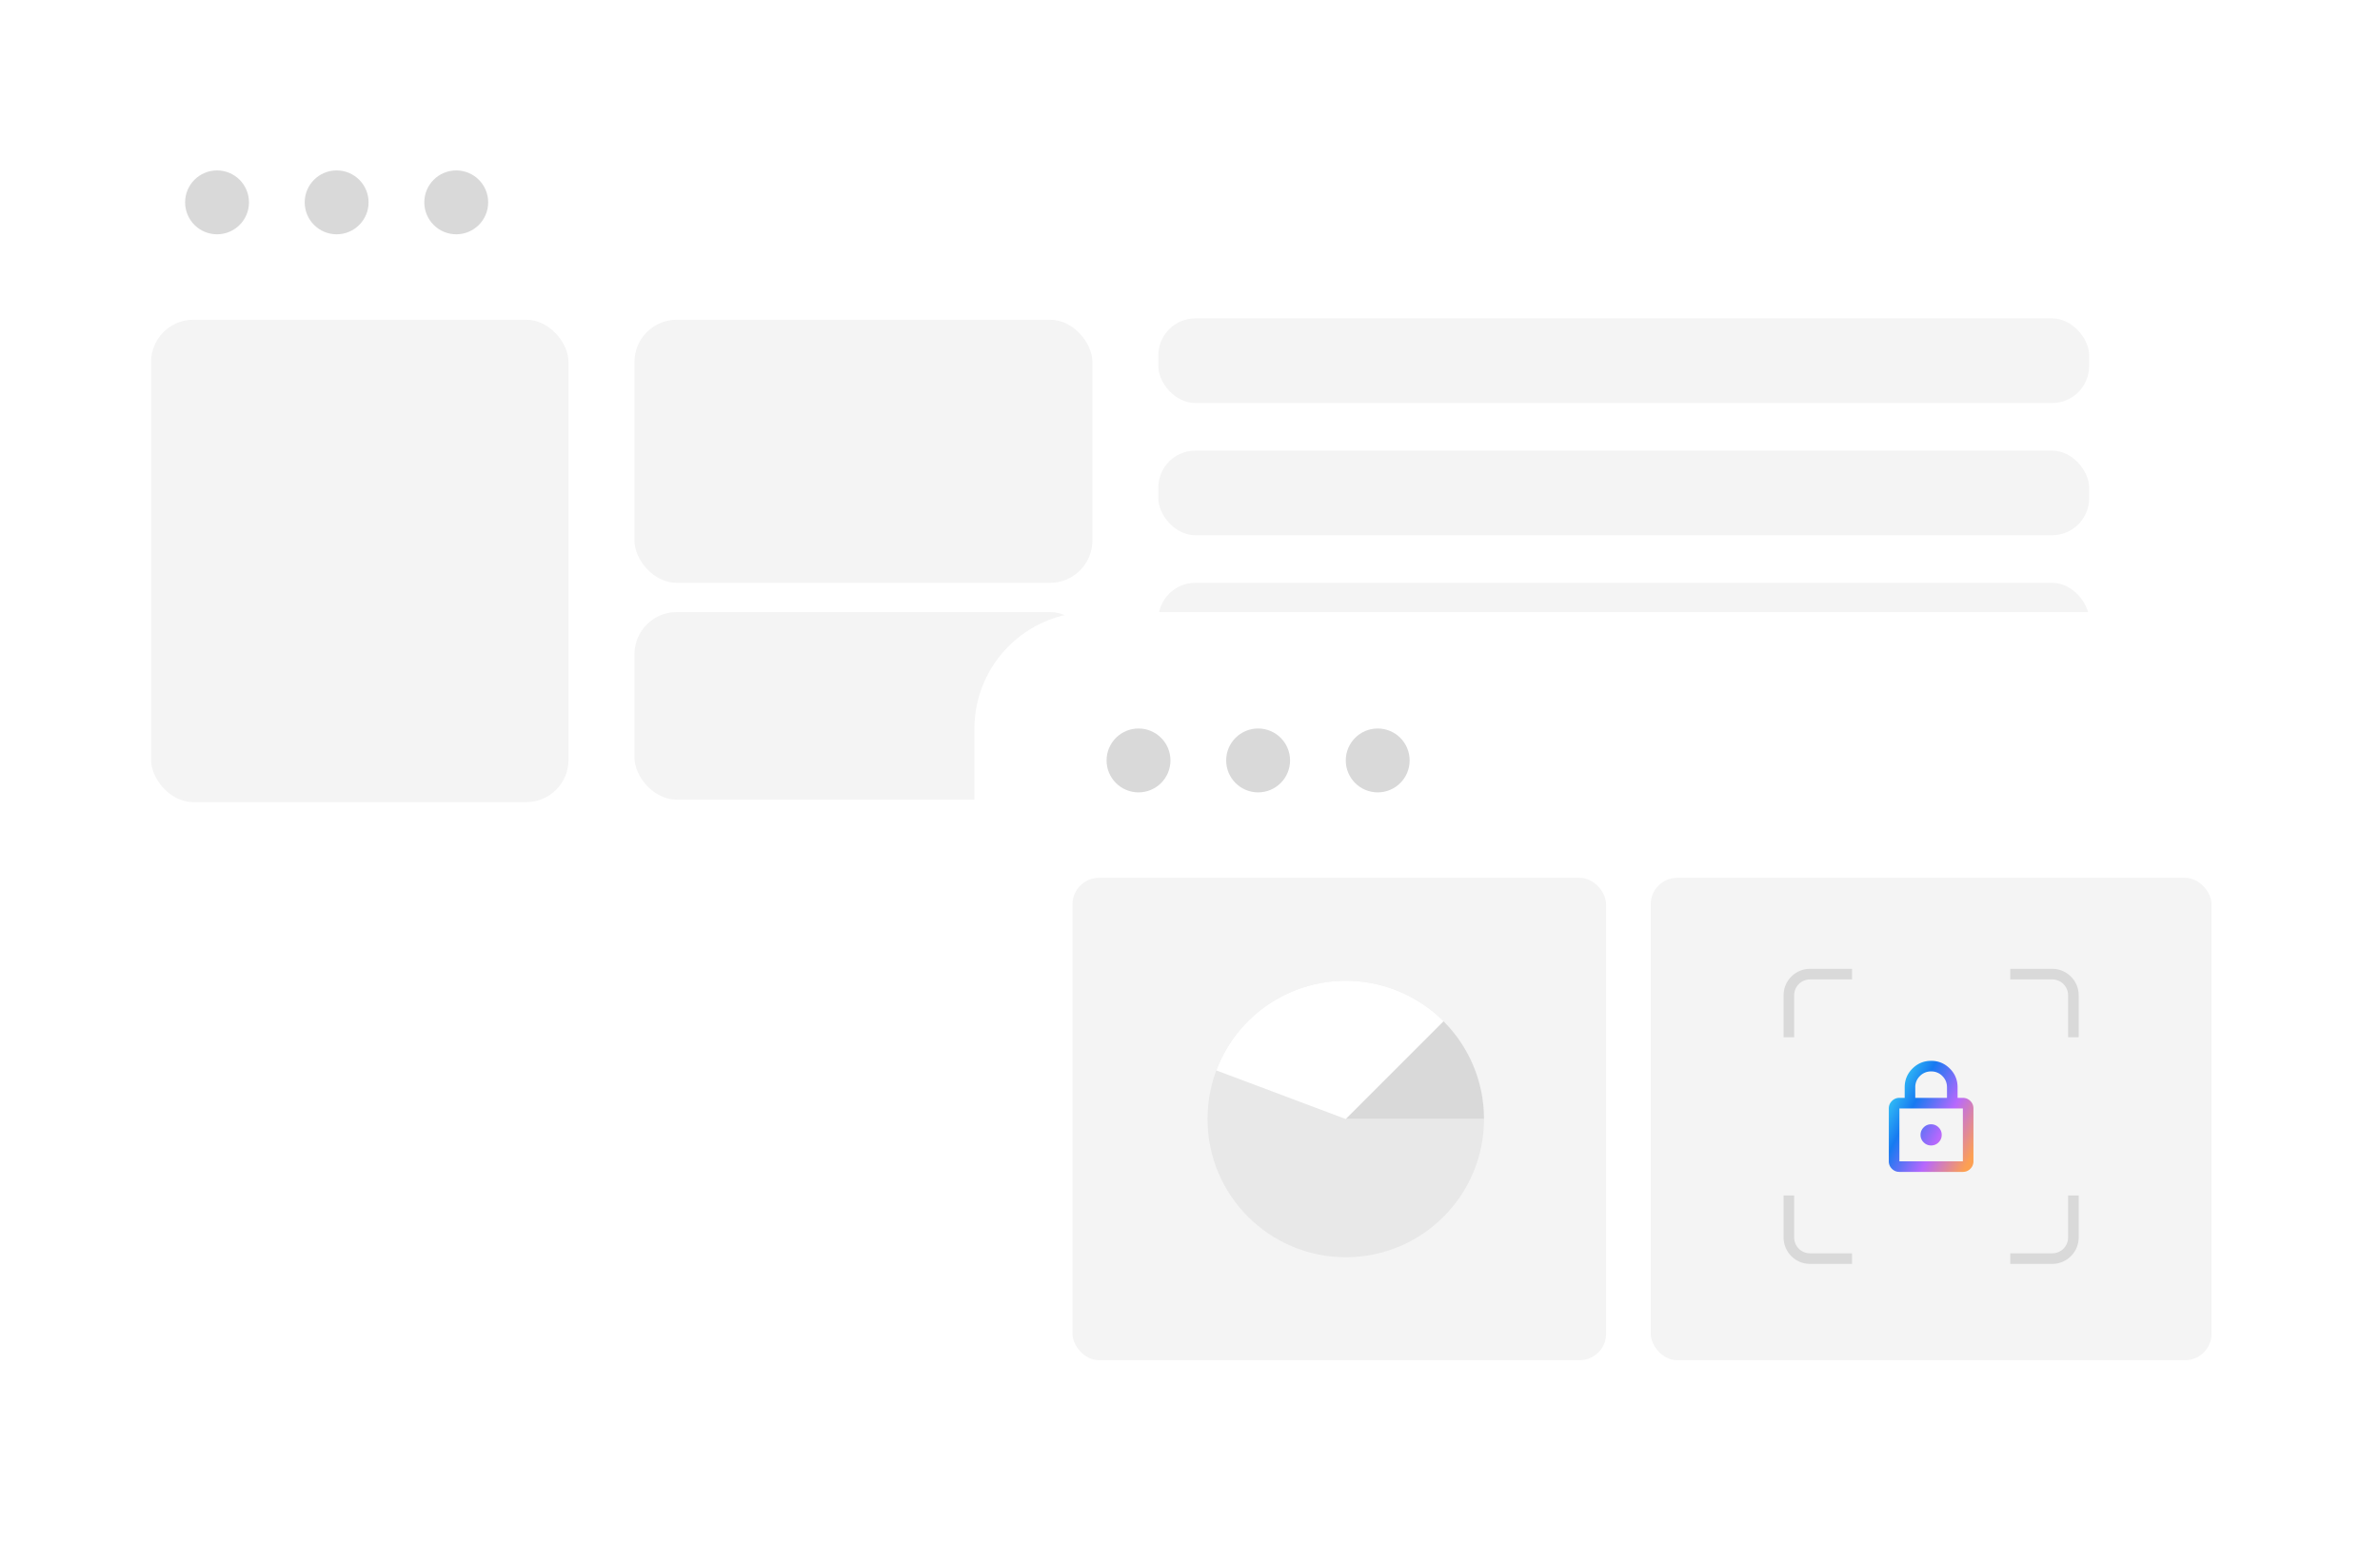<svg xmlns="http://www.w3.org/2000/svg" width="450" height="292" fill="none"><g filter="url(#a)"><rect width="405" height="166" x="10.009" y="8" fill="#fff" rx="22.075"/><rect width="176" height="16" x="219.009" y="58" fill="#F4F4F4" rx="7"/><rect width="176" height="16" x="219.009" y="83" fill="#F4F4F4" rx="7"/><rect width="176" height="16" x="219.009" y="108" fill="#F4F4F4" rx="7"/><path fill="#F4F4F4" d="M219.009 133h176v16h-176z"/><rect width="78.929" height="91.218" x="28.563" y="58.252" fill="#F4F4F4" rx="8"/><rect width="86.589" height="49.748" x="119.956" y="58.252" fill="#F4F4F4" rx="8"/><rect width="86.589" height="35.471" x="119.956" y="113.529" fill="#F4F4F4" rx="8"/><circle cx="41.039" cy="36.056" r="6.039" fill="#D9D9D9"/><circle cx="63.651" cy="36.056" r="6.039" fill="#D9D9D9"/><circle cx="86.264" cy="36.056" r="6.039" fill="#D9D9D9"/></g><g filter="url(#b)"><rect width="255.763" height="166" x="184.237" y="113.529" fill="#fff" rx="22.075"/><rect width="100.882" height="91.218" x="202.791" y="163.781" fill="#F4F4F4" rx="5"/><rect width="106.024" height="91.218" x="312.118" y="163.781" fill="#F4F4F4" rx="5"/><path fill="#D9D9D9" d="M339.234 223.851v7.936a3 3 0 0 0 3 3h7.935v2h-7.935l-.257-.007a5.002 5.002 0 0 1-4.737-4.737l-.006-.256v-7.936h2Zm53.794 7.936-.007.256a5.002 5.002 0 0 1-4.737 4.737l-.256.007h-7.936v-2h7.936a3.002 3.002 0 0 0 3-3v-7.936h2v7.936ZM388.284 181a5.002 5.002 0 0 1 4.744 4.993v7.935h-2v-7.935a3.001 3.001 0 0 0-3-3h-7.936v-2h7.936l.256.007Zm-38.115 1.993h-7.935a3 3 0 0 0-3 3v7.935h-2v-7.935a5 5 0 0 1 4.743-4.993l.257-.007h7.935v2Z"/><circle cx="254.453" cy="209.39" r="26.14" fill="#E8E8E8"/><circle cx="215.266" cy="141.585" r="6.039" fill="#D9D9D9"/><circle cx="237.879" cy="141.585" r="6.039" fill="#D9D9D9"/><circle cx="260.492" cy="141.585" r="6.039" fill="#D9D9D9"/><path fill="#fff" d="M280.593 209.39a26.14 26.14 0 0 0-50.61-9.191l24.47 9.191h26.14Z"/><path fill="#D9D9D9" d="M280.593 209.39a26.138 26.138 0 0 0-7.656-18.484l-18.484 18.484h26.14Z"/><path fill="url(#c)" d="M359.13 219.39c-.55 0-1.021-.196-1.412-.587a1.934 1.934 0 0 1-.588-1.413v-10c0-.55.196-1.021.588-1.412a1.926 1.926 0 0 1 1.412-.588h1v-2c0-1.384.488-2.563 1.463-3.537.975-.975 2.154-1.463 3.537-1.463 1.383-.001 2.562.487 3.538 1.463.976.976 1.463 2.155 1.462 3.537v2h1c.55 0 1.021.196 1.413.588.392.392.588.862.587 1.412v10a1.93 1.93 0 0 1-.587 1.413 1.923 1.923 0 0 1-1.413.587h-12Zm0-2h12v-10h-12v10Zm6-3a1.93 1.93 0 0 0 1.413-.587c.392-.392.588-.863.587-1.413a1.926 1.926 0 0 0-.587-1.412 1.931 1.931 0 0 0-1.413-.588 1.904 1.904 0 0 0-1.412.588c-.39.393-.586.864-.588 1.412a1.918 1.918 0 0 0 .588 1.413c.394.394.865.589 1.412.587Zm-3-9h6v-2c0-.834-.292-1.542-.875-2.125a2.89 2.89 0 0 0-2.125-.875 2.89 2.89 0 0 0-2.125.875 2.893 2.893 0 0 0-.875 2.125v2Z"/></g><defs><filter id="a" width="424.867" height="185.867" x=".075" y=".274" color-interpolation-filters="sRGB" filterUnits="userSpaceOnUse"><feFlood flood-opacity="0" result="BackgroundImageFix"/><feColorMatrix in="SourceAlpha" result="hardAlpha" values="0 0 0 0 0 0 0 0 0 0 0 0 0 0 0 0 0 0 127 0"/><feOffset dy="2.208"/><feGaussianBlur stdDeviation="4.967"/><feComposite in2="hardAlpha" operator="out"/><feColorMatrix values="0 0 0 0 0 0 0 0 0 0 0 0 0 0 0 0 0 0 0.05 0"/><feBlend in2="BackgroundImageFix" result="effect1_dropShadow_1184_89"/><feBlend in="SourceGraphic" in2="effect1_dropShadow_1184_89" result="shape"/></filter><filter id="b" width="275.631" height="185.867" x="174.303" y="105.803" color-interpolation-filters="sRGB" filterUnits="userSpaceOnUse"><feFlood flood-opacity="0" result="BackgroundImageFix"/><feColorMatrix in="SourceAlpha" result="hardAlpha" values="0 0 0 0 0 0 0 0 0 0 0 0 0 0 0 0 0 0 127 0"/><feOffset dy="2.208"/><feGaussianBlur stdDeviation="4.967"/><feComposite in2="hardAlpha" operator="out"/><feColorMatrix values="0 0 0 0 0 0 0 0 0 0 0 0 0 0 0 0 0 0 0.05 0"/><feBlend in2="BackgroundImageFix" result="effect1_dropShadow_1184_89"/><feBlend in="SourceGraphic" in2="effect1_dropShadow_1184_89" result="shape"/></filter><linearGradient id="c" x1="372.76" x2="353.157" y1="216.49" y2="206.404" gradientUnits="userSpaceOnUse"><stop stop-color="#FDA052"/><stop offset=".326" stop-color="#B768FD"/><stop offset=".645" stop-color="#177AF1"/><stop offset=".976" stop-color="#43EBF8"/></linearGradient></defs></svg>